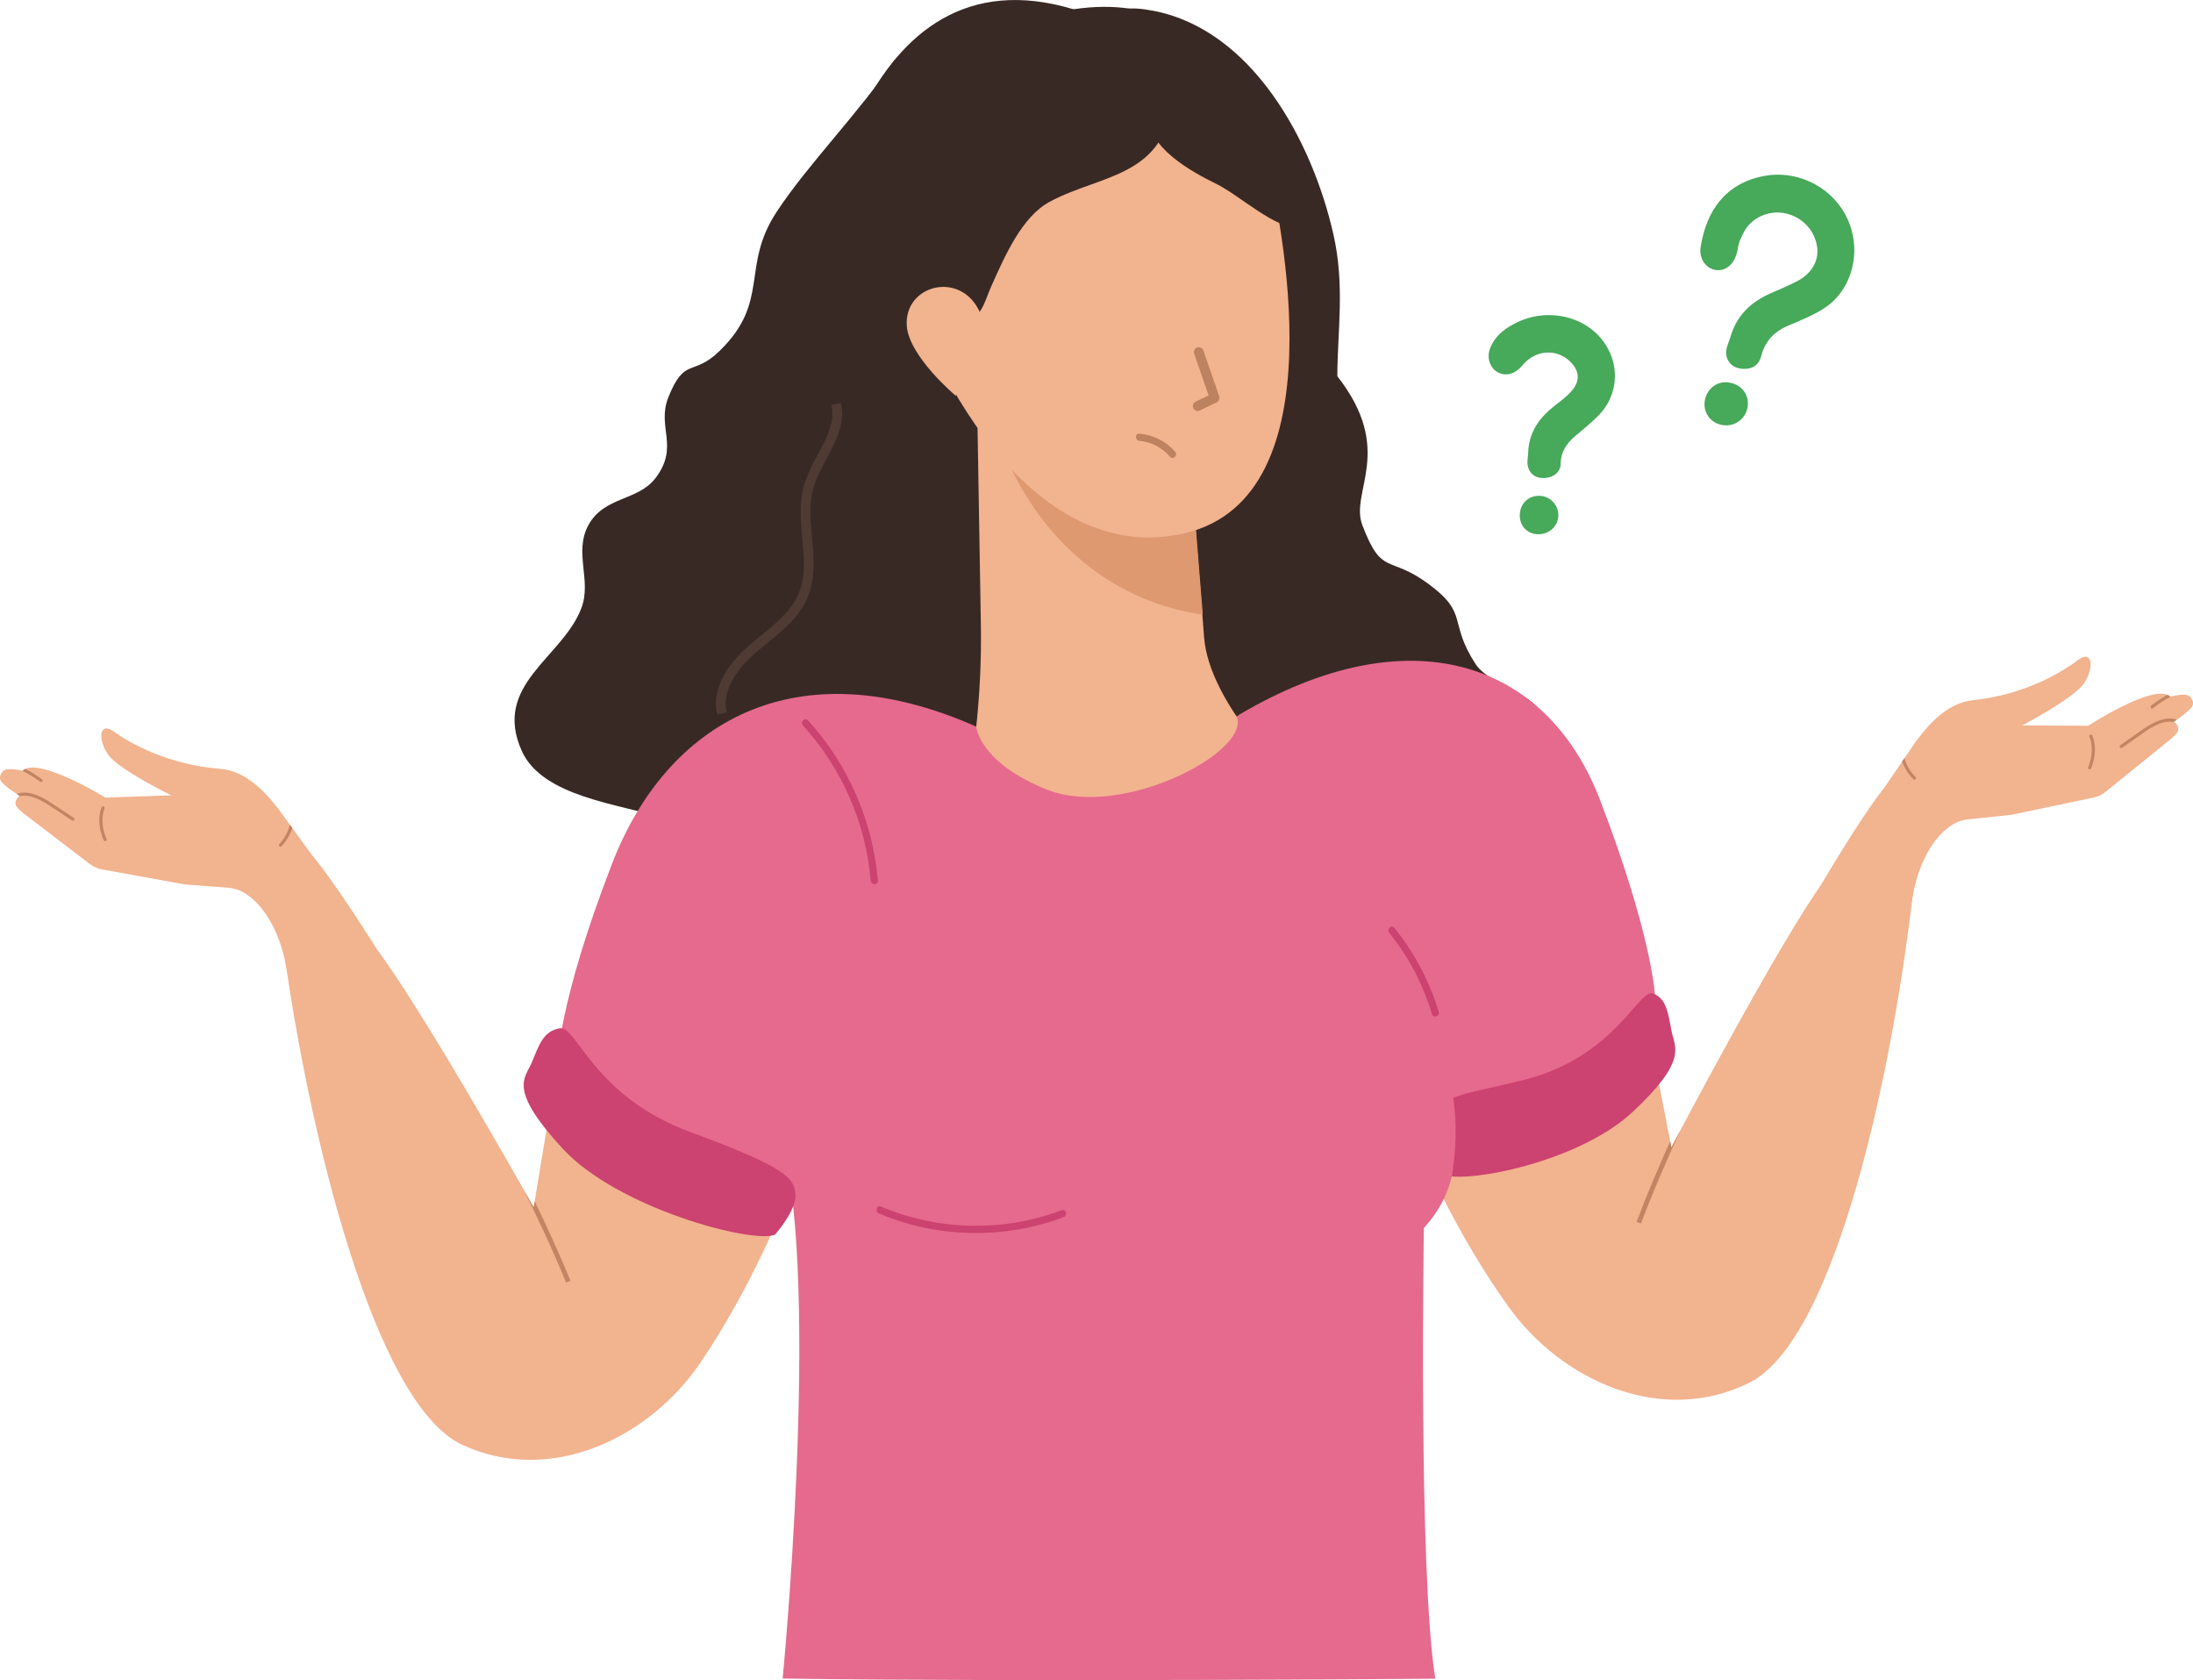 <svg width="218" height="167" viewBox="0 0 218 167" fill="none" xmlns="http://www.w3.org/2000/svg">
<g clip-path="url(#clip0_1_6136)">
<path d="M80.253 32.139L132.939 37.393C132.959 32.859 133.704 28.366 132.546 23.27C130.433 13.965 124.459 2.962 114.66 1.074C109.63 0.097 111.642 2.603 106.723 0.925C85.407 -5.503 80.93 23.438 80.251 32.141L80.253 32.139Z" fill="#382925"/>
<path d="M88.939 5.942C85.425 11.196 80.348 16.272 77.196 21.072C73.608 26.539 76.608 29.941 71.532 34.881C68.862 37.482 68.072 35.404 66.438 39.494C65.251 42.467 67.582 44.387 65.142 47.546C63.389 49.815 60.046 49.332 58.489 52.201C57.024 54.901 58.826 57.689 57.806 60.41C55.934 65.399 48.896 68.033 51.873 74.65C53.928 79.219 61.639 79.92 65.848 81.289C82.378 86.665 102.548 85.643 110.508 67.315C115.598 55.596 106.484 43.114 107.654 30.636C109.006 16.218 94.21 13.378 88.939 5.945V5.942Z" fill="#382925"/>
<path d="M119.414 28.118C119.052 32.059 130.554 34.352 132.939 37.393C138.73 44.779 134.148 48.865 135.428 52.205C137.403 57.359 138.02 55.096 142.028 58.06C146.056 61.037 143.939 61.788 146.679 66C148.48 68.767 155.67 69.13 153.181 74.421C151.652 77.668 146.2 77.421 142.804 77.719C135.105 78.393 122.568 80.99 117.55 74.535C112.728 68.33 112.106 34.07 119.414 28.12V28.118Z" fill="#382925"/>
<path d="M123.872 72.546C122 70.032 119.953 66.618 119.694 63.337L119.459 60.259L119.437 59.995L119.021 54.758L118.276 45.248L117.705 37.976L96.926 27.642L97.123 39.501L97.504 62.038C97.568 65.647 97.387 69.257 96.979 72.835L123.868 72.544L123.872 72.546Z" fill="#F2B38F"/>
<path d="M98.423 39.847C99.689 48.185 106.795 59.303 119.566 61.08L119.132 55.683L118.352 45.87C114.773 44.937 111.03 43.862 110.59 43.327C109.714 42.27 98.423 39.845 98.423 39.845V39.847Z" fill="#DE9971"/>
<path d="M106.753 2.064C120.255 1.095 124.761 10.655 125.995 16.125C127.23 21.594 133.254 49.318 117.822 52.989C102.39 56.66 91.78 36.107 89.314 25.168C86.845 14.229 92.918 4.337 106.753 2.064Z" fill="#F2B38F"/>
<path d="M126.985 19.514C124.409 11.674 115.968 9.713 110.745 10.361C102.639 11.362 90.161 23.162 94.492 38.453C94.492 38.453 75.577 17.483 95.226 5.455C114.493 -6.339 126.421 5.772 126.985 19.514Z" fill="#382925"/>
<path d="M105.221 10.892C103.92 11.622 101.503 17.931 100.925 19.667C100.201 21.837 97.814 24.069 97.666 26.257C97.347 30.905 93.51 28.443 92.007 28.964C87.859 30.401 88.657 21.661 90.13 18.863C91.375 16.498 103.145 8.456 105.221 10.892Z" fill="#382925"/>
<path d="M71.312 71.038L72.25 70.798C71.604 68.232 74.032 65.805 75.106 64.882C75.474 64.565 75.857 64.256 76.239 63.945C77.84 62.646 79.494 61.306 80.303 59.344C81.082 57.453 80.897 55.409 80.718 53.431C80.562 51.713 80.416 50.093 80.842 48.558C81.115 47.569 81.644 46.584 82.152 45.63C83.092 43.867 84.067 42.043 83.582 40.027L82.642 40.258C83.041 41.911 82.195 43.493 81.3 45.167C80.766 46.167 80.214 47.202 79.91 48.295C79.434 50.004 79.597 51.79 79.753 53.52C79.93 55.463 80.097 57.301 79.408 58.969C78.694 60.701 77.136 61.964 75.63 63.183C75.24 63.501 74.851 63.816 74.474 64.14C72.968 65.434 70.557 68.054 71.31 71.038H71.312Z" fill="#4F3A34"/>
<path d="M119.06 40.851C119.13 40.851 119.202 40.836 119.27 40.803L120.949 39.99C121.171 39.882 121.278 39.625 121.196 39.391L119.624 34.836C119.536 34.583 119.26 34.448 119.009 34.535C118.756 34.624 118.624 34.902 118.711 35.155L120.14 39.299L118.852 39.924C118.612 40.04 118.509 40.332 118.626 40.575C118.708 40.749 118.881 40.851 119.062 40.851H119.06Z" fill="#BD8260"/>
<path d="M113.257 43.817C114.464 43.931 115.524 44.499 116.324 45.412C116.626 45.756 117.124 45.25 116.824 44.908C115.896 43.848 114.647 43.234 113.257 43.103C112.804 43.06 112.808 43.773 113.257 43.815V43.817Z" fill="#BD8260"/>
<path d="M116.575 8.519C116.575 17.668 109.56 17.22 104.33 20.064C101.596 21.549 99.911 25.378 98.508 28.53C97.839 30.03 97.512 31.971 95.712 31.6C93.93 31.233 92.416 26.79 92.478 24.909C92.581 21.704 96.068 17.771 97.644 15.448C100.226 11.642 103.238 8.405 107.362 7.26C110.607 6.359 115.952 6.129 116.577 8.521L116.575 8.519Z" fill="#382925"/>
<path d="M97.347 30.903C95.393 26.875 89.89 28.344 90.138 32.359C90.328 35.414 94.998 39.331 94.998 39.331L98.183 34.79L97.347 30.901V30.903Z" fill="#F2B38F"/>
<path d="M114.367 11.445C113.767 14.561 118.696 17.197 120.852 18.247C123.265 19.422 126.736 22.789 129.326 22.687C131.241 18.879 126.979 12.478 123.8 10.41C121.346 8.813 110.428 7.231 114.367 11.445Z" fill="#382925"/>
<path d="M77.801 120.014C77.801 120.014 74.75 127.875 69.664 135.396C64.579 142.917 54.747 147.702 45.931 143.599C37.116 139.496 30.674 112.151 28.3 95.016L35.76 92.323C38.877 95.182 48.865 112.611 52.06 118.251C52.685 119.36 53.052 120.012 53.052 120.012L53.153 119.404L55.424 105.654L74.071 104.63L77.801 120.012V120.014Z" fill="#F2B38F"/>
<path d="M97.234 72.308C79.073 64.167 66.274 71.816 60.849 85.831C55.424 99.847 55.424 105.658 55.424 105.658C55.424 105.658 57.798 112.837 77.801 120.016L82.208 115.913L108.992 98.822L106.957 81.046L97.232 72.308H97.234Z" fill="#E56A8D"/>
<path d="M141.405 114.743C141.405 114.743 144.672 122.517 149.961 129.893C155.252 137.269 165.212 141.778 173.91 137.431C182.608 133.083 188.297 105.567 190.198 88.374L182.668 85.891C179.629 88.835 170.127 106.538 167.088 112.265C166.491 113.391 166.146 114.053 166.146 114.053L166.028 113.447L163.379 99.766L144.711 99.262L141.407 114.743H141.405Z" fill="#F2B38F"/>
<path d="M188.85 76.356C191.261 71.826 193.749 69.846 196.116 69.599C201.245 69.064 204.975 66.822 206.51 65.639C208.045 64.459 208.197 66.438 207.154 67.937C206.111 69.439 201.062 72.084 201.062 72.084L198.394 73.538L195.816 76.22L188.85 76.352V76.356Z" fill="#F2B38F"/>
<path d="M217.235 69.058C216.788 69.033 216.305 69.101 215.813 69.232H215.811C215.79 69.238 215.768 69.242 215.745 69.248C215.665 69.169 215.568 69.107 215.463 69.066C213.566 68.244 207.588 72.136 207.588 72.136L201.035 72.104L199.03 72.094L190.553 73.588L190.543 73.602L190.253 74.021C190.239 74.038 190.226 74.058 190.216 74.075L189.325 75.35L189.099 75.678L184.556 82.33L189.574 85.323L193.781 82.175C194.329 81.764 194.973 81.511 195.649 81.44L199.943 80.992L208.121 79.273C208.557 79.181 208.966 78.987 209.316 78.704L215.432 73.753C215.432 73.753 215.449 73.741 215.455 73.737C215.912 73.388 216.214 73.085 216.412 72.832C216.667 72.509 216.508 72.024 216.163 71.802C216.136 71.785 216.109 71.77 216.085 71.756C216.185 71.686 216.284 71.619 216.377 71.551H216.379C216.593 71.403 216.792 71.256 216.977 71.115C217.383 70.806 217.665 70.53 217.862 70.296C218.226 69.854 217.848 69.099 217.239 69.062L217.235 69.058Z" fill="#F2B38F"/>
<path d="M207.742 76.475C207.718 76.477 207.693 76.475 207.668 76.464C207.59 76.433 207.551 76.342 207.582 76.263C208.298 74.461 207.711 73.243 207.705 73.233C207.666 73.156 207.697 73.063 207.773 73.023C207.849 72.984 207.942 73.015 207.981 73.092C208.008 73.146 208.641 74.438 207.87 76.379C207.847 76.435 207.798 76.471 207.742 76.477V76.475Z" fill="#C28563"/>
<path d="M190.426 77.46C190.401 77.487 190.368 77.501 190.333 77.504C190.288 77.508 190.243 77.495 190.208 77.46C189.848 77.091 189.578 76.715 189.383 76.348C189.286 76.168 189.206 75.992 189.142 75.817C189.122 75.77 189.107 75.724 189.093 75.676L189.319 75.349C189.329 75.382 189.338 75.415 189.348 75.452C189.432 75.734 189.556 76.035 189.737 76.34C189.907 76.639 190.134 76.944 190.426 77.242C190.486 77.305 190.486 77.402 190.424 77.462L190.426 77.46Z" fill="#C28563"/>
<path d="M216.08 71.752C216.107 71.764 216.134 71.781 216.159 71.797C216.13 71.787 216.095 71.779 216.056 71.77C215.609 71.66 214.663 71.681 213.071 72.839L210.952 74.328C210.931 74.342 210.904 74.351 210.88 74.355C210.828 74.361 210.773 74.338 210.736 74.288C210.688 74.218 210.707 74.123 210.775 74.071L212.892 72.586C213.223 72.345 213.534 72.15 213.815 71.992C213.817 71.992 213.822 71.988 213.824 71.988C215.216 71.221 216.025 71.393 216.371 71.546C216.278 71.615 216.179 71.681 216.078 71.752H216.08Z" fill="#C28563"/>
<path d="M215.809 69.232C215.79 69.24 215.774 69.248 215.753 69.259C215.305 69.485 214.735 69.837 214.023 70.385C214 70.404 213.974 70.416 213.945 70.418C213.893 70.424 213.84 70.402 213.805 70.358C213.754 70.287 213.77 70.19 213.836 70.138C214.009 70.003 214.173 69.883 214.332 69.773C214.762 69.466 215.136 69.236 215.459 69.064C215.566 69.105 215.663 69.167 215.741 69.246C215.766 69.24 215.786 69.236 215.807 69.23L215.809 69.232Z" fill="#C28563"/>
<path d="M193.779 82.17C193.779 82.17 190.887 83.954 190.062 89.575L181.051 87.92C181.051 87.92 184.916 81.297 187.233 78.404L193.779 82.17Z" fill="#F2B38F"/>
<path d="M162.683 121.447L163.123 121.615C164.401 118.234 165.905 114.824 167.088 112.265C166.491 113.391 166.146 114.053 166.146 114.053L166.028 113.447C164.967 115.797 163.747 118.63 162.685 121.445L162.683 121.447Z" fill="#C28563"/>
<path d="M141.543 96.428C146.968 113.52 144.594 118.647 141.543 122.065C141.543 122.065 140.985 156.262 142.68 166.859C142.68 166.859 101.534 167.187 77.801 166.844C77.801 166.844 81.531 128.559 77.801 113.52C74.071 98.48 104.976 76.145 104.976 76.145L138.152 78.327L141.543 96.426V96.428Z" fill="#E56A8D"/>
<path d="M29.319 82.967C26.784 78.505 24.243 76.597 21.869 76.415C16.728 76.023 12.936 73.886 11.371 72.748C9.803 71.609 9.706 73.592 10.79 75.064C11.875 76.537 16.993 79.038 16.993 79.038L19.701 80.418L22.35 83.027L29.319 82.967Z" fill="#F2B38F"/>
<path d="M0.743 76.466C1.189 76.429 1.673 76.485 2.168 76.601H2.17C2.191 76.606 2.214 76.612 2.238 76.616C2.317 76.535 2.411 76.471 2.516 76.425C4.39 75.55 10.474 79.273 10.474 79.273L17.022 79.057L19.028 78.991L27.541 80.246L27.553 80.258L27.854 80.669C27.868 80.685 27.883 80.706 27.893 80.723L28.819 81.973L29.055 82.295L33.779 88.816L28.846 91.948L24.552 88.918C23.992 88.522 23.342 88.289 22.665 88.237L18.361 87.91L10.14 86.418C9.7 86.34 9.287 86.155 8.931 85.883L2.679 81.104C2.679 81.104 2.662 81.092 2.656 81.088C2.189 80.752 1.88 80.457 1.675 80.21C1.411 79.893 1.555 79.406 1.895 79.171C1.922 79.155 1.946 79.138 1.973 79.124C1.87 79.057 1.769 78.993 1.675 78.927H1.673C1.455 78.785 1.251 78.644 1.064 78.507C0.65 78.211 0.36 77.941 0.156 77.715C-0.22 77.284 0.138 76.518 0.745 76.464L0.743 76.466Z" fill="#F2B38F"/>
<path d="M10.437 83.614C10.461 83.614 10.486 83.612 10.509 83.602C10.587 83.566 10.624 83.475 10.589 83.396C9.824 81.615 10.377 80.382 10.383 80.37C10.42 80.293 10.387 80.2 10.309 80.163C10.233 80.125 10.14 80.159 10.103 80.237C10.077 80.291 9.48 81.6 10.305 83.521C10.328 83.577 10.379 83.61 10.435 83.614H10.437Z" fill="#C28563"/>
<path d="M27.771 84.116C27.798 84.143 27.831 84.156 27.864 84.158C27.909 84.162 27.955 84.145 27.988 84.11C28.337 83.73 28.596 83.349 28.782 82.975C28.872 82.793 28.948 82.614 29.008 82.436C29.026 82.388 29.039 82.343 29.053 82.293L28.817 81.971C28.808 82.005 28.8 82.038 28.79 82.075C28.714 82.359 28.596 82.662 28.426 82.975C28.263 83.278 28.045 83.589 27.761 83.896C27.704 83.961 27.706 84.058 27.769 84.116H27.771Z" fill="#C28563"/>
<path d="M1.971 79.126C1.944 79.14 1.92 79.157 1.893 79.173C1.922 79.163 1.957 79.153 1.994 79.144V79.14C2.436 79.022 3.384 79.016 5.008 80.129L7.168 81.559C7.188 81.573 7.215 81.581 7.24 81.584C7.291 81.588 7.347 81.563 7.382 81.513C7.427 81.442 7.406 81.347 7.336 81.297L5.18 79.872C4.841 79.64 4.528 79.453 4.242 79.304C4.24 79.304 4.236 79.3 4.234 79.3C2.821 78.572 2.016 78.765 1.677 78.931C1.771 78.997 1.872 79.061 1.975 79.128L1.971 79.126Z" fill="#C28563"/>
<path d="M2.172 76.599C2.191 76.608 2.209 76.614 2.23 76.626C2.685 76.838 3.263 77.176 3.991 77.703C4.014 77.719 4.043 77.732 4.069 77.734C4.121 77.738 4.172 77.713 4.207 77.669C4.257 77.599 4.238 77.499 4.17 77.452C3.993 77.323 3.827 77.207 3.664 77.101C3.226 76.805 2.845 76.587 2.516 76.423C2.411 76.469 2.316 76.533 2.238 76.614C2.214 76.61 2.193 76.603 2.17 76.599H2.172Z" fill="#C28563"/>
<path d="M24.552 88.918C24.552 88.918 27.492 90.621 28.471 96.215L37.433 94.308C37.433 94.308 33.386 87.798 30.991 84.969L24.55 88.918H24.552Z" fill="#F2B38F"/>
<path d="M56.714 127.309L56.277 127.489C54.907 124.143 53.311 120.779 52.058 118.253C52.683 119.362 53.05 120.014 53.05 120.014L53.15 119.406C54.276 121.725 55.574 124.523 56.714 127.309Z" fill="#C28563"/>
<path d="M77.034 122.729C74.773 123.639 61.419 120.109 55.946 114.183C50.474 108.257 52.169 107.233 52.848 105.638C53.527 104.043 53.977 102.433 55.673 102.213C57.368 101.991 58.95 108.965 68.669 112.543C78.387 116.121 78.953 117.147 79.066 118.742C79.179 120.337 77.031 122.731 77.031 122.731L77.034 122.729Z" fill="#CC4270"/>
<path d="M123.183 71.038C140.055 61.08 153.728 65.635 159.052 79.507C164.376 93.379 164.537 99.187 164.537 99.187C164.537 99.187 162.574 106.424 144.556 114.109L140.429 110.12L115.571 93.717L116.935 75.898L123.181 71.04L123.183 71.038Z" fill="#E56A8D"/>
<path d="M162.266 110.551C157.536 114.961 148.017 117.238 144.32 116.938C144.76 114.465 144.842 111.59 144.466 109.131C145.869 108.519 148.21 108.185 151.745 107.27C160.507 104.999 162.889 98.312 164.29 98.749C165.691 99.189 165.833 100.838 166.168 102.506C166.502 104.169 167.783 105.403 162.268 110.551H162.266Z" fill="#CC4270"/>
<path d="M138.103 92.724C140.034 95.117 141.456 97.83 142.341 100.786C142.472 101.224 143.153 101.037 143.022 100.597C142.102 97.521 140.613 94.713 138.603 92.222C138.315 91.867 137.819 92.373 138.103 92.726V92.724Z" fill="#CC4270"/>
<path d="M122.938 71.229C124.347 74.72 111.549 81.428 104.139 78.51C97.317 75.823 97.049 72.225 97.049 72.225L101.11 68.342L122.936 71.229H122.938Z" fill="#F2B38F"/>
<path d="M79.823 72.107C83.689 76.361 86.061 81.791 86.559 87.538C86.598 87.991 87.306 87.995 87.265 87.538C86.75 81.594 84.321 76.004 80.323 71.603C80.015 71.264 79.517 71.769 79.823 72.107Z" fill="#CC4270"/>
<path d="M87.37 120.613C93.21 123.079 99.81 123.208 105.741 120.976C106.163 120.816 105.98 120.128 105.554 120.29C99.724 122.482 93.299 122.349 87.559 119.927C87.139 119.75 86.958 120.439 87.372 120.613H87.37Z" fill="#CC4270"/>
<path d="M171.995 33.57C172.592 31.415 174.013 30.02 176.022 29.154C176.875 28.786 177.727 28.41 178.56 27.995C180.078 27.239 180.85 25.909 180.63 24.51C180.364 22.817 179.091 21.514 177.382 21.19C175.807 20.891 174.175 21.628 173.421 22.952C173.079 23.552 172.811 24.167 172.727 24.859C172.709 25.014 172.652 25.167 172.601 25.318C172.231 26.446 171.39 27.019 170.418 26.812C169.551 26.627 168.88 25.656 169.049 24.587C169.607 21.023 171.45 18.238 175.363 17.489C178.382 16.911 181.756 18.308 183.409 21.273C184.873 23.898 184.582 27.299 182.623 29.536C181.699 30.591 180.471 31.183 179.225 31.74C178.81 31.925 178.394 32.109 177.973 32.275C176.518 32.848 175.49 33.784 175.083 35.372C174.838 36.326 174.142 36.729 173.2 36.659C171.983 36.57 171.321 35.578 171.701 34.405C171.791 34.123 171.897 33.847 171.995 33.57Z" fill="#47A95A"/>
<path d="M151.912 45.017C151.96 43.127 152.871 41.704 154.289 40.536C154.953 39.989 155.674 39.504 156.243 38.843C157.049 37.905 157.036 36.961 156.197 36.053C155.012 34.768 153.081 34.695 151.75 35.892C151.531 36.087 151.344 36.319 151.138 36.531C150.435 37.255 149.55 37.413 148.806 36.956C148.083 36.511 147.772 35.501 148.131 34.604C148.654 33.295 149.73 32.538 150.945 31.978C154.233 30.467 158.505 31.586 160.057 35.098C160.972 37.165 160.551 39.569 158.987 41.21C158.231 42.002 157.371 42.669 156.547 43.381C155.718 44.096 155.15 44.939 155.147 46.062C155.144 46.996 154.3 47.59 153.229 47.506C152.321 47.435 151.772 46.73 151.847 45.763C151.865 45.515 151.891 45.266 151.912 45.017Z" fill="#47A95A"/>
<path d="M169.574 39.42C169.991 38.265 171.143 37.723 172.319 38.126C173.466 38.52 174.034 39.706 173.623 40.855C173.214 41.997 171.972 42.562 170.795 42.137C169.71 41.746 169.169 40.539 169.574 39.42Z" fill="#47A95A"/>
<path d="M152.738 53.094C151.683 52.997 150.975 52.107 151.086 51.02C151.201 49.908 152.071 49.192 153.183 49.292C154.197 49.383 154.985 50.322 154.907 51.342C154.827 52.418 153.862 53.197 152.736 53.093L152.738 53.094Z" fill="#47A95A"/>
</g>
<defs>
<clipPath id="clip0_1_6136">
<rect width="218" height="167" fill="white"/>
</clipPath>
</defs>
</svg>

